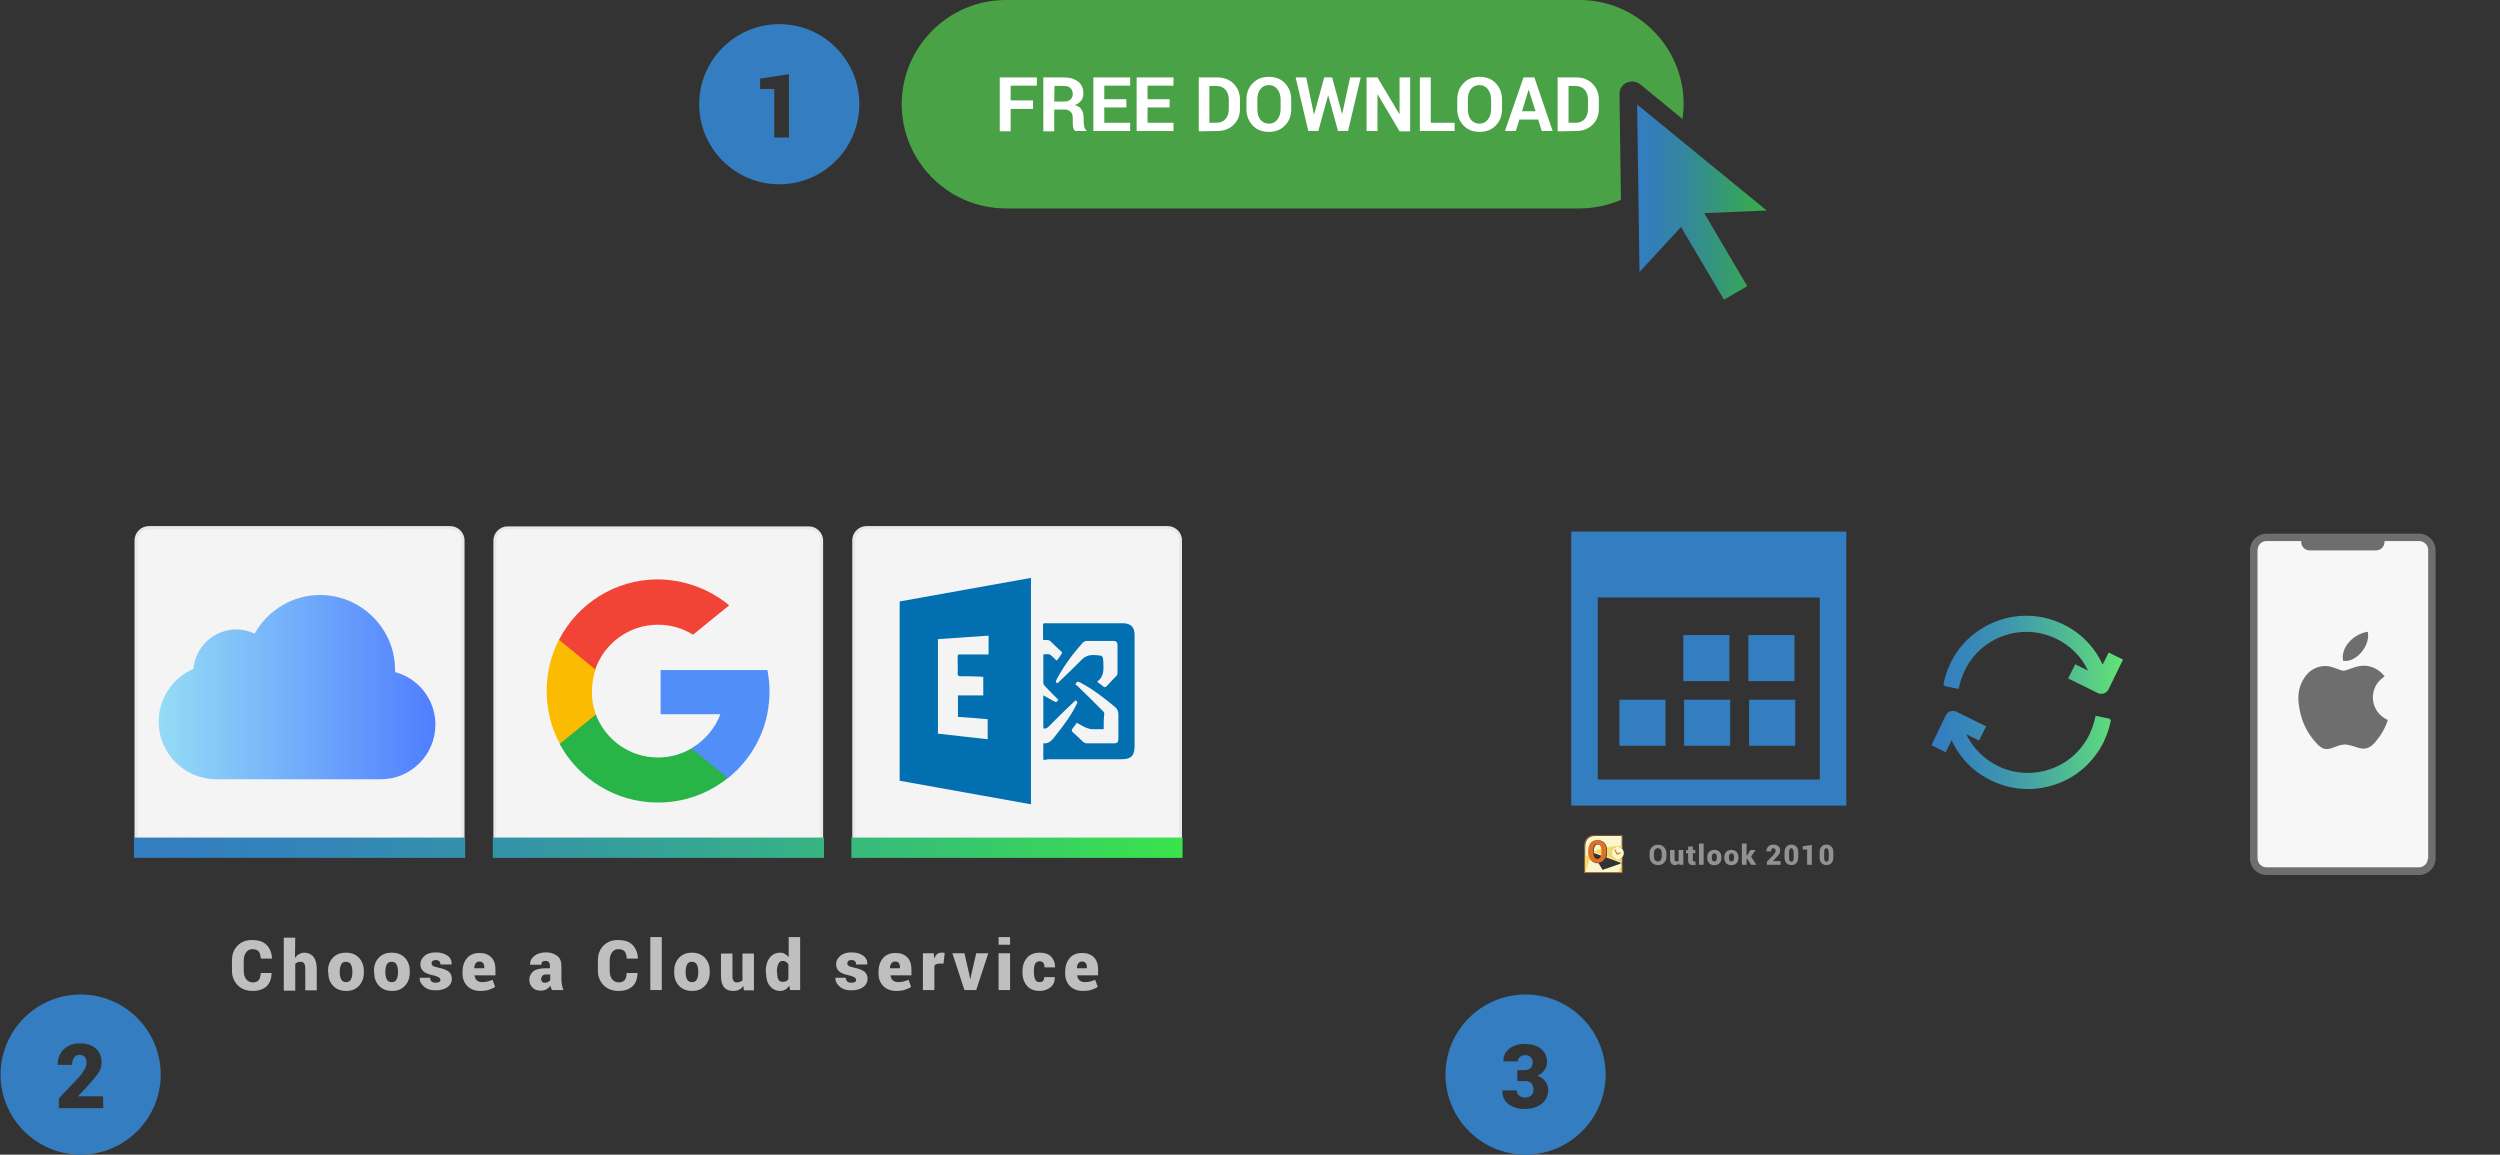 ﻿<?xml version="1.0" encoding="utf-8"?>
<!DOCTYPE svg PUBLIC "-//W3C//DTD SVG 1.1//EN" "http://www.w3.org/Graphics/SVG/1.1/DTD/svg11.dtd">
<svg x="0" y="0" width="970" height="448" xml="http://www.w3.org/XML/1998/namespace" xmlns="http://www.w3.org/2000/svg" xmlns:xlink="http://www.w3.org/1999/xlink" xmlns:xml="http://www.w3.org/XML/1998/namespace" version="1.1">
  <rect width="100%" height="100%" fill="#333333" stroke="none"/>
  <svg x="590" y="140" width="392" height="265" xml="http://www.w3.org/XML/1998/namespace" xmlns="http://www.w3.org/2000/svg" xmlns:xlink="http://www.w3.org/1999/xlink" xmlns:xml="http://www.w3.org/XML/1998/namespace" version="1.1">
    <svg x="246" y="57" width="146" height="151" viewBox="0, 0, 249.8, 257.7" xml:space="preserve" id="Layer_1" xml="http://www.w3.org/XML/1998/namespace" enable-background="new 0 0 249.8 257.7" xmlns="http://www.w3.org/2000/svg" xmlns:xlink="http://www.w3.org/1999/xlink" xmlns:xml="http://www.w3.org/XML/1998/namespace" version="1.1">
      <g>
        <g>
          <g>
            <path d="M175.5 240.8 L74.3 240.8 C69.6 240.8 65.8 237 65.8 232.3 L65.8 27.8 C65.8 23.1 69.6 19.3 74.3 19.3 L175.5 19.3 C180.2 19.3 184 23.1 184 27.8 L184 232.4 C183.9 237.1 180.2 240.8 175.5 240.8 z" style="fill:#F7F7F7;" />
          </g>
          <path d="M175.5 16.9 L74.3 16.9 C68.3 16.9 63.3 21.8 63.3 27.9 L63.3 232.5 C63.3 238.5 68.2 243.5 74.3 243.5 L175.5 243.5 C181.5 243.5 186.5 238.6 186.5 232.5 L186.5 27.8 C186.4 21.8 181.5 16.9 175.5 16.9 z M181.4 232.4 C181.4 235.7 178.7 238.4 175.4 238.4 L74.3 238.4 C71 238.4 68.3 235.7 68.3 232.4 L68.3 27.8 C68.3 24.5 71 21.8 74.3 21.8 L97.3 21.8 C97.3 22 97.3 22.2 97.3 22.4 C97.3 25.5 99.8 28 102.9 28 L147 28 C150.1 28 152.6 25.5 152.6 22.4 C152.6 22.2 152.6 22 152.6 21.8 L175.6 21.8 C178.9 21.8 181.6 24.5 181.6 27.8 L181.6 232.4 z" style="fill:#6E6E6E;" />
        </g>
        <g>
          <g>
            <path d="M152.7 111.7 C151.9 110.8 151.3 110 150.6 109.3 C145.2 104.5 139.1 103.4 132.4 105.7 C124 108.5 127 108.6 118.6 105.7 C111.6 103.3 104.3 105.7 100 111.7 C95.9 117.3 94.8 123.6 95.7 130.3 C96.9 139.7 100.3 148 106.6 155.1 C111.4 160.7 114.1 160.8 119.9 158.4 C122.5 157.4 125.1 156.5 127.9 157 C129.8 157.3 131.7 157.9 133.5 158.5 C139.2 160.6 142.6 159.8 146.5 155.2 C150.2 150.9 153 146.1 154.8 140.6 C142.4 135 141.5 118.6 152.7 111.7 z" clip-rule="evenodd" fill-rule="evenodd" style="fill:#6E6E6E;" />
            <path d="M141.5 82 C131.3 83.6 123.4 93 125.1 101.3 C133.6 102.7 143.4 91.4 141.5 82 z" clip-rule="evenodd" fill-rule="evenodd" style="fill:#6E6E6E;" />
          </g>
        </g>
      </g>
    </svg>
    <svg x="146" y="82" width="101" height="101" viewBox="0, 0, 172.7, 172.7" xml:space="preserve" xml="http://www.w3.org/XML/1998/namespace" enable-background="new 0 0 172.7 172.7" xmlns="http://www.w3.org/2000/svg" xmlns:xlink="http://www.w3.org/1999/xlink" xmlns:xml="http://www.w3.org/XML/1998/namespace" version="1.1">
      <g id="sync_1_">
        <linearGradient x1="22.787" y1="86.36" x2="149.933" y2="86.36" gradientUnits="userSpaceOnUse" id="sync_2_">
          <stop offset="0%" stop-color="#337DC1" />
          <stop offset="16.28%" stop-color="#3684BC" />
          <stop offset="39.51%" stop-color="#3F96AE" />
          <stop offset="66.91%" stop-color="#4DB597" />
          <stop offset="97.29%" stop-color="#61E077" />
          <stop offset="100%" stop-color="#63E474" />
        </linearGradient>
        <path d="M141.9 98.2 L141.8 99 C141 103.1 139.6 107.2 137.9 111 C137.7 111.5 137.5 111.9 137.3 112.4 C134 119.2 129.4 125.1 123.8 130.1 C118.3 134.9 112.1 138.5 105.2 140.8 C99.3 142.8 93.2 143.9 87 143.9 C86 143.9 85 143.9 84 143.8 C76.5 143.4 69.3 141.5 62.5 138.2 C54.4 134.3 47.6 128.7 42.3 121.6 C40 118.5 37.9 115.1 36.3 111.5 L32.3 119.5 L22.9 114.8 L32.4 95 C33.7 92.4 36.9 91.3 39.5 92.6 L59.2 102.3 L54.5 111.7 L46 107.5 C50.4 116.7 57.8 124.1 67 128.6 C73.3 131.7 80 133.2 86.9 133.2 C91.9 133.2 96.9 132.4 101.7 130.7 C113.2 126.8 122.4 118.6 127.7 107.7 C127.9 107.3 128.1 106.9 128.2 106.6 C129.6 103.6 130.7 100.3 131.5 96.8 L131.8 95.3 L141 97.2 L141.9 98.2 z M140.5 53.3 L136.5 61.3 C134.8 57.7 132.8 54.3 130.5 51.2 C125.1 44.1 118.4 38.5 110.3 34.6 C103.5 31.3 96.3 29.4 88.8 29 C87.8 28.9 86.7 28.9 85.8 28.9 C79.6 28.9 73.5 29.9 67.6 32 C60.7 34.4 54.5 38 49 42.7 C43.3 47.6 38.8 53.6 35.5 60.4 C35.3 60.9 35.1 61.3 34.9 61.8 C33.1 65.7 31.8 69.7 31 73.8 L30.9 74.5 L31.7 75.6 L41 77.5 L41.3 76 C42.1 72.5 43.2 69.2 44.6 66.2 C44.8 65.8 45 65.4 45.1 65.1 C50.4 54.2 59.7 46 71.1 42.1 C75.9 40.4 80.9 39.6 85.9 39.6 C92.8 39.6 99.5 41.2 105.8 44.2 C115.1 48.7 122.4 56.1 126.8 65.3 L118.3 61.1 L113.6 70.5 L133.3 80.2 C134 80.6 134.8 80.7 135.6 80.7 C137.6 80.7 139.4 79.6 140.4 77.7 L150 58 L140.5 53.3 z" id="sync" style="fill:url(#sync_2_);" />
      </g>
      <g id="add_1_" />
      <g id="move_1_" />
      <g id="transfer_1_" />
      <g id="share_1_" />
      <g id="link_1_" />
      <g id="export_1_" />
      <g id="integrate_1_" />
      <g id="connect_1_" />
      <g id="copy_1_" />
      <g id="convert_1_" />
      <g id="push" />
    </svg>
    <svg x="0" y="57" width="146" height="151" viewBox="0, 0, 249.8, 257.7" xml:space="preserve" xml="http://www.w3.org/XML/1998/namespace" enable-background="new 0 0 249.8 257.7" xmlns="http://www.w3.org/2000/svg" xmlns:xlink="http://www.w3.org/1999/xlink" xmlns:xml="http://www.w3.org/XML/1998/namespace" version="1.1">
      <g id="Layer_1#1">
        <g>
          <g>
            <rect x="151.2" y="84.2" width="30.6" height="30.6" style="fill:#337DC1;" />
            <rect x="151.7" y="127.1" width="30.6" height="30.6" style="fill:#337DC1;" />
            <rect x="108.5" y="127.1" width="30.6" height="30.6" style="fill:#337DC1;" />
            <rect x="65.6" y="127.1" width="30.6" height="30.6" style="fill:#337DC1;" />
            <rect x="108" y="84.2" width="30.6" height="30.6" style="fill:#337DC1;" />
            <g>
              <path d="M33.6 15.5 C33.6 76.3 33.6 137 33.6 197.4 C94.6 197.4 155.6 197.4 216.2 197.4 C216.2 136.6 216.2 76.2 216.2 15.5 C155.3 15.5 94.5 15.5 33.6 15.5 z M198.6 180.1 C149.5 180.1 100.5 180.1 51.2 180.1 C51.2 140 51.2 99.8 51.2 59.3 C100.1 59.3 149.2 59.3 198.6 59.3 C198.6 99.3 198.6 139.6 198.6 180.1 z" style="fill:#337DC1;" />
            </g>
          </g>
          <g>
            <g>
              <g>
                <g>
                  <path d="M96.8 231.3 C96.8 232.9 96.3 234.3 95.3 235.3 C94.3 236.4 92.9 236.9 91.3 236.9 C89.6 236.9 88.3 236.4 87.2 235.3 C86.2 234.2 85.6 232.9 85.6 231.3 L85.6 229 C85.6 227.4 86.1 226 87.2 225 C88.2 223.9 89.6 223.4 91.2 223.4 C92.9 223.4 94.2 223.9 95.2 225 C96.2 226.1 96.8 227.4 96.8 229 L96.8 231.3 z M93.7 228.9 C93.7 228 93.5 227.2 93 226.6 C92.6 226 91.9 225.7 91.1 225.7 C90.3 225.7 89.6 226 89.2 226.6 C88.8 227.2 88.5 228 88.5 228.9 L88.5 231.3 C88.5 232.3 88.7 233 89.2 233.6 C89.6 234.2 90.3 234.5 91.1 234.5 C91.9 234.5 92.5 234.2 93 233.6 C93.4 233 93.7 232.2 93.7 231.3 L93.7 228.9 z" style="fill:#939292;" />
                  <path d="M105.2 235.6 C104.9 236 104.5 236.4 104 236.6 C103.5 236.8 103 236.9 102.5 236.9 C101.5 236.9 100.7 236.6 100.1 235.9 C99.5 235.2 99.2 234.2 99.2 232.9 L99.2 226.9 L102.2 226.9 L102.2 232.9 C102.2 233.4 102.3 233.9 102.5 234.1 C102.7 234.3 103 234.5 103.4 234.5 C103.7 234.5 104 234.5 104.3 234.4 C104.5 234.3 104.8 234.2 104.9 234 L104.9 226.9 L108 226.9 L108 236.7 L105.3 236.7 L105.2 235.6 z" style="fill:#939292;" />
                  <path d="M114.3 224.5 L114.3 226.9 L116 226.9 L116 229 L114.3 229 L114.3 233.5 C114.3 233.8 114.4 234.1 114.5 234.3 C114.6 234.5 114.8 234.5 115.1 234.5 C115.3 234.5 115.4 234.5 115.6 234.5 C115.7 234.5 115.9 234.5 116 234.4 L116.2 236.7 C115.9 236.8 115.6 236.8 115.3 236.9 C115 236.9 114.7 236.9 114.3 236.9 C113.3 236.9 112.5 236.6 112 236.1 C111.5 235.6 111.2 234.7 111.2 233.6 L111.2 229.1 L109.8 229.1 L109.8 227 L111.2 227 L111.2 224.6 L114.3 224.6 z" style="fill:#939292;" />
                  <path d="M121.5 236.7 L118.4 236.7 L118.4 222.6 L121.5 222.6 L121.5 236.7 z" style="fill:#939292;" />
                  <path d="M123.9 231.8 C123.9 230.3 124.3 229.1 125.1 228.2 C125.9 227.3 127.1 226.8 128.6 226.8 C130.1 226.8 131.3 227.3 132.1 228.2 C132.9 229.1 133.3 230.3 133.3 231.8 L133.3 232 C133.3 233.5 132.9 234.7 132.1 235.6 C131.3 236.5 130.1 237 128.6 237 C127.1 237 125.9 236.5 125.1 235.6 C124.3 234.7 123.9 233.5 123.9 232 L123.9 231.8 z M126.9 231.9 C126.9 232.7 127 233.4 127.3 233.8 C127.6 234.3 128 234.5 128.6 234.5 C129.2 234.5 129.6 234.3 129.9 233.8 C130.2 233.3 130.3 232.7 130.3 231.9 L130.3 231.7 C130.3 230.9 130.2 230.3 129.9 229.8 C129.6 229.3 129.2 229.1 128.6 229.1 C128 229.1 127.6 229.3 127.3 229.8 C127 230.3 126.9 230.9 126.9 231.7 L126.9 231.9 z" style="fill:#939292;" />
                  <path d="M135.2 231.8 C135.2 230.3 135.6 229.1 136.4 228.2 C137.2 227.3 138.4 226.8 139.9 226.8 C141.4 226.8 142.6 227.3 143.4 228.2 C144.2 229.1 144.6 230.3 144.6 231.8 L144.6 232 C144.6 233.5 144.2 234.7 143.4 235.6 C142.6 236.5 141.4 237 139.9 237 C138.4 237 137.2 236.5 136.4 235.6 C135.6 234.7 135.2 233.5 135.2 232 L135.2 231.8 z M138.3 231.9 C138.3 232.7 138.4 233.4 138.7 233.8 C139 234.3 139.4 234.5 140 234.5 C140.6 234.5 141 234.3 141.3 233.8 C141.6 233.3 141.7 232.7 141.7 231.9 L141.7 231.7 C141.7 230.9 141.6 230.3 141.3 229.8 C141 229.3 140.6 229.1 140 229.1 C139.4 229.1 139 229.3 138.7 229.8 C138.4 230.3 138.3 230.9 138.3 231.7 L138.3 231.9 z" style="fill:#939292;" />
                  <path d="M150.5 232.8 L150 232.8 L150 236.7 L146.9 236.7 L146.9 222.6 L150 222.6 L150 230.5 L150.4 230.5 L152.5 226.9 L156 226.9 L153 231.3 L156.5 236.7 L153 236.7 L150.5 232.8 z" style="fill:#939292;" />
                  <path d="M172.7 236.7 L163.5 236.7 L163.5 234.7 L167.7 230.3 C168.2 229.7 168.6 229.1 168.9 228.7 C169.2 228.2 169.3 227.8 169.3 227.4 C169.3 226.9 169.2 226.5 168.9 226.2 C168.6 225.9 168.3 225.7 167.7 225.7 C167.2 225.7 166.9 225.9 166.6 226.3 C166.3 226.7 166.2 227.2 166.2 227.8 L163.2 227.8 L163.2 227.7 C163.2 226.5 163.6 225.4 164.4 224.6 C165.2 223.8 166.3 223.3 167.7 223.3 C169.1 223.3 170.3 223.7 171.1 224.4 C171.9 225.1 172.3 226.1 172.3 227.3 C172.3 228.1 172.1 228.9 171.7 229.5 C171.3 230.1 170.5 231.1 169.3 232.3 L167.5 234.2 L167.5 234.3 L172.6 234.3 L172.6 236.7 z" style="fill:#939292;" />
                  <path d="M184.3 231.5 C184.3 233.3 183.9 234.6 183.1 235.5 C182.3 236.4 181.2 236.9 179.8 236.9 C178.4 236.9 177.3 236.4 176.4 235.5 C175.5 234.6 175.2 233.2 175.2 231.5 L175.2 228.7 C175.2 226.9 175.6 225.6 176.4 224.7 C177.2 223.8 178.3 223.3 179.7 223.3 C181.1 223.3 182.2 223.8 183.1 224.7 C184 225.6 184.3 227 184.3 228.7 L184.3 231.5 z M181.2 228.6 C181.2 227.6 181.1 226.9 180.8 226.4 C180.5 226 180.2 225.7 179.7 225.7 C179.2 225.7 178.8 225.9 178.6 226.4 C178.3 226.8 178.2 227.6 178.2 228.6 L178.2 231.8 C178.2 232.8 178.3 233.6 178.6 234 C178.9 234.4 179.2 234.7 179.8 234.7 C180.3 234.7 180.7 234.5 180.9 234 C181.2 233.6 181.3 232.8 181.3 231.8 L181.3 228.6 z" style="fill:#939292;" />
                  <path d="M193.2 236.7 L190.2 236.7 L190.2 226.6 L187.3 226.6 L187.3 224.4 L193.3 223.5 L193.3 236.7 z" style="fill:#939292;" />
                  <path d="M207.6 231.5 C207.6 233.3 207.2 234.6 206.4 235.5 C205.6 236.4 204.5 236.9 203.1 236.9 C201.7 236.9 200.6 236.4 199.7 235.5 C198.8 234.6 198.5 233.2 198.5 231.5 L198.5 228.7 C198.5 226.9 198.9 225.6 199.7 224.7 C200.5 223.8 201.6 223.3 203 223.3 C204.4 223.3 205.5 223.8 206.4 224.7 C207.3 225.6 207.6 227 207.6 228.7 L207.6 231.5 z M204.5 228.6 C204.5 227.6 204.4 226.9 204.1 226.4 C203.8 226 203.5 225.7 203 225.7 C202.5 225.7 202.1 225.9 201.9 226.4 C201.6 226.8 201.5 227.6 201.5 228.6 L201.5 231.8 C201.5 232.8 201.6 233.6 201.9 234 C202.2 234.4 202.5 234.7 203.1 234.7 C203.6 234.7 204 234.5 204.2 234 C204.5 233.6 204.6 232.8 204.6 231.8 L204.6 228.6 z" style="fill:#939292;" />
                </g>
              </g>
            </g>
            <g>
              <path d="M64.4 233 C62.1 233 60.3 231.2 60.3 228.9 C60.3 226.6 62.1 224.8 64.4 224.8 C65.4 224.8 66.3 225.2 67.1 225.8 L67.1 217.6 L49.3 217.6 C45.2 217.6 42.9 220.2 42.9 224.7 L42.9 241.7 L67 241.7 L67 232 C66.3 232.6 65.4 233 64.4 233 z M66.2 236 L54.4 240.1 L51.8 235.7 C51.7 235.7 51.5 235.7 51.4 235.7 C49.4 235.7 47.8 235 46.7 233.5 C45.8 232.2 45.3 230.3 45.3 228.1 C45.3 225.9 45.8 224 46.8 222.7 C47.9 221.2 49.5 220.5 51.5 220.5 C53.5 220.5 55.1 221.2 56.1 222.7 C57 224 57.5 225.9 57.5 228.1 C57.5 229.5 57.3 230.8 56.9 231.8 L66.4 235.3 L66.2 236 z" style="fill:#FCF6CD;" />
              <path d="M53.8 230.7 C54 230 54 229.1 54 228.1 C54 224.8 53.1 223.2 51.3 223.2 C49.5 223.2 48.6 224.8 48.6 228.1 C48.6 228.4 48.6 228.6 48.6 228.9 L53.8 230.7 z" style="fill:#FCF6CD;" />
              <path d="M45.3 229.8 C44.2 230.5 43.4 231.3 42.8 232.1 L42.8 241.5 L43 241.5 L46.1 232.7 C45.8 231.9 45.5 230.9 45.3 229.8 z" style="fill:#F4D969;" />
              <path d="M48.7 228.1 C48.7 228.1 48.7 228.2 48.7 228.2 L54 230.1 C54.1 229.5 54.1 228.9 54.1 228.1 C54.1 227.3 54 226.5 53.9 225.9 C52.1 226.5 50.3 227.1 48.7 227.9 C48.7 228 48.7 228.1 48.7 228.1 z" style="fill:#F4D969;" />
              <polygon points="67,241.6 67,236.1 65,241.6" style="fill:#F4D969;" />
              <polygon points="67,234.9 67,234.9 67,236.1 67,236.1" style="fill:#F4D969;" />
              <path d="M68.5 228.9 C68.5 231.2 66.7 233 64.4 233 C62.1 233 60.3 231.2 60.3 228.9 C60.3 226.6 62.1 224.8 64.4 224.8 C66.6 224.8 68.5 226.6 68.5 228.9 z" style="fill:#FCF6CD;" />
              <polygon points="62.2,226.9 62.9,226.5 64.3,229.2 66.1,228.2 66.5,228.9 64,230.2" style="fill:#DD7126;" />
              <g>
                <g>
                  <path d="M50.9 235.4 C46.6 235.4 44.8 232.1 44.8 227.8 C44.8 223.6 46.7 220.2 50.9 220.2 C55.1 220.2 57 223.5 57 227.8 C57 232 55.1 235.4 50.9 235.4 z M50.9 222.9 C48.9 222.9 48.2 224.7 48.2 227.8 C48.2 230.9 49 232.8 51 232.8 C52.9 232.8 53.7 231 53.7 227.9 C53.6 224.7 52.8 222.9 50.9 222.9 z" style="fill:#DD7126;" />
                </g>
              </g>
              <path d="M67.3 231.7 L67.3 241.9 L42.6 241.9 L42.6 224.6 C42.6 219.9 45.1 217.2 49.3 217.2 L67.3 217.2 L67.3 226.1 C67.4 226.2 67.5 226.3 67.6 226.5 L67.6 216.9 C67.6 216.9 54.4 216.9 49.3 216.9 C45.1 216.9 42.2 219.5 42.2 224.6 C42.2 227.4 42.2 242.2 42.2 242.2 L67.6 242.2 L67.6 231.3 C67.5 231.5 67.4 231.6 67.3 231.7 z" style="fill:#CD7E2F;" />
              <path d="M64.4 233 C62.1 233 60.3 231.2 60.3 228.9 C60.3 226.6 62.1 224.8 64.4 224.8 C65.4 224.8 66.3 225.2 67.1 225.8 L67.1 224.2 C66.6 224.2 65.8 224.2 64.5 224.2 C62.5 224.2 59.9 224.6 57.2 225.2 C57.4 226.1 57.6 227.1 57.6 228.2 C57.6 229.4 57.5 230.4 57.2 231.4 L67.1 235 L67.1 232 C66.3 232.6 65.4 233 64.4 233 z" style="fill:#F4D969;" />
            </g>
          </g>
        </g>
      </g>
      <g id="sync_1_#1" />
      <g id="add_1_#1" />
      <g id="move_1_#1" />
      <g id="transfer_1_#1" />
      <g id="share_1_#1" />
      <g id="link_1_#1" />
      <g id="export_1_#1" />
      <g id="integrate_1_#1" />
      <g id="connect_1_#1" />
      <g id="copy_1_#1" />
      <g id="convert_1_#1" />
      <g id="push#1" />
    </svg>
  </svg>
  <svg x="0" y="0" width="970" height="448" viewBox="0, 0, 848.8, 392.2" xml:space="preserve" id="Layer_1" enable-background="new 0 0 848.8 392.2" xmlns="http://www.w3.org/2000/svg" xmlns:xlink="http://www.w3.org/1999/xlink" xmlns:xml="http://www.w3.org/XML/1998/namespace" version="1.1">
    <style type="text/css">
	.st0{fill:#49A246;}
	.st1{fill:#F4F4F4;}
	.st2{fill:#E8E8E8;}
	.st3{fill:#337DC0;}
	.st4{fill:#FFFFFF;}
	.st5{fill:#FBBB00;}
	.st6{fill:#518EF8;}
	.st7{fill:#28B446;}
	.st8{fill:#F14336;}
	.st9{fill:#016FB0;}
	.st10{fill:#BFBFBF;}
	.st11{fill:url(#SVGID_1_);}
	.st12{fill:url(#SVGID_2_);}
	.st13{fill:url(#SVGID_3_);}
</style>
    <g id="full_image">
      <g id="full_image_1_">
        <g>
          <path d="M549.9 32 C549.9 30.3 550.8 28.8 552.3 28.1 C553.8 27.4 555.6 27.6 556.9 28.6 L571.3 40.4 C571.5 38.8 571.7 37.1 571.7 35.4 C571.7 15.9 555.8 0 536.3 0 L341.5 0 C322 0 306.1 15.9 306.1 35.4 C306.1 54.9 322 70.8 341.5 70.8 L536.3 70.8 C541.3 70.8 546.1 69.7 550.4 67.9 L549.9 32 z" class="st0" style="fill:#49A246;" />
        </g>
        <g>
          <path d="M152.7 290.3 L50.4 290.3 C48 290.3 46 288.3 46 285.9 L46 183.6 C46 181.2 48 179.2 50.4 179.2 L152.7 179.2 C155.1 179.2 157.1 181.2 157.1 183.6 L157.1 286 C157 288.4 155.1 290.3 152.7 290.3 z" class="st1" style="fill:#F4F4F4;" />
          <path d="M152.7 290.8 L50.4 290.8 C47.7 290.8 45.5 288.6 45.5 285.9 L45.5 183.6 C45.5 180.9 47.7 178.7 50.4 178.7 L152.7 178.7 C155.4 178.7 157.6 180.9 157.6 183.6 L157.6 286 C157.5 288.6 155.4 290.8 152.7 290.8 z M50.4 179.8 C48.3 179.8 46.5 181.5 46.5 183.7 L46.5 286 C46.5 288.1 48.2 289.9 50.4 289.9 L152.7 289.9 C154.8 289.9 156.6 288.2 156.6 286 L156.6 183.6 C156.6 181.5 154.9 179.7 152.7 179.7 L50.4 179.8 L50.4 179.8 z" class="st2" style="fill:#E8E8E8;" />
        </g>
        <g>
          <path d="M274.6 290.3 L172.2 290.3 C169.8 290.3 167.9 288.4 167.9 286 L167.9 183.6 C167.9 181.2 169.8 179.3 172.2 179.3 L274.6 179.3 C277 179.3 278.9 181.2 278.9 183.6 L278.9 286 C278.9 288.4 277 290.3 274.6 290.3 z" class="st1" style="fill:#F4F4F4;" />
          <path d="M274.6 290.8 L172.2 290.8 C169.6 290.8 167.4 288.6 167.4 286 L167.4 183.6 C167.4 181 169.6 178.8 172.2 178.8 L274.6 178.8 C277.2 178.8 279.4 181 279.4 183.6 L279.4 286 C279.4 288.7 277.3 290.8 274.6 290.8 z M172.2 179.8 C170.1 179.8 168.4 181.5 168.4 183.6 L168.4 286 C168.4 288.1 170.1 289.8 172.2 289.8 L274.6 289.8 C276.7 289.8 278.4 288.1 278.4 286 L278.4 183.6 C278.4 181.5 276.7 179.8 274.6 179.8 L172.2 179.8 z" class="st2" style="fill:#E8E8E8;" />
        </g>
        <g>
          <path d="M396.5 290.2 L294.1 290.2 C291.7 290.2 289.8 288.3 289.8 285.9 L289.8 183.5 C289.8 181.1 291.7 179.2 294.1 179.2 L396.5 179.2 C398.9 179.2 400.8 181.1 400.8 183.5 L400.8 285.9 C400.8 288.3 398.9 290.2 396.5 290.2 z" class="st1" style="fill:#F4F4F4;" />
          <path d="M396.5 290.7 L294.1 290.7 C291.5 290.7 289.3 288.5 289.3 285.9 L289.3 183.5 C289.3 180.9 291.5 178.7 294.1 178.7 L396.5 178.7 C399.1 178.7 401.3 180.9 401.3 183.5 L401.3 285.9 C401.3 288.5 399.2 290.7 396.5 290.7 z M294.1 179.7 C292 179.7 290.3 181.4 290.3 183.5 L290.3 285.9 C290.3 288 292 289.7 294.1 289.7 L396.5 289.7 C398.6 289.7 400.3 288 400.3 285.9 L400.3 183.5 C400.3 181.4 398.6 179.7 396.5 179.7 L294.1 179.7 z" class="st2" style="fill:#E8E8E8;" />
        </g>
        <path d="M27.2 337.8 C12.2 337.8 0 350 0 365 C0 380 12.2 392.2 27.2 392.2 C42.2 392.2 54.4 380 54.4 365 C54.4 350 42.2 337.8 27.2 337.8 z M34.9 376.4 L19.8 376.4 L19.8 373.1 L26.7 365.8 C27.6 364.8 28.2 363.9 28.6 363.1 C29 362.3 29.2 361.6 29.2 361 C29.2 360.2 29 359.5 28.6 359 C28.2 358.5 27.6 358.3 26.7 358.3 C25.9 358.3 25.4 358.6 24.9 359.3 C24.5 359.9 24.3 360.7 24.3 361.7 L19.4 361.7 L19.4 361.6 C19.4 359.6 20 357.9 21.4 356.5 C22.8 355.1 24.5 354.4 26.8 354.4 C29.2 354.4 31 355 32.3 356.1 C33.6 357.3 34.3 358.9 34.3 360.9 C34.3 362.3 33.9 363.5 33.2 364.5 C32.5 365.5 31.2 367.1 29.3 369.2 L26.4 372.3 L26.4 372.4 L34.8 372.4 L34.9 376.4 L34.9 376.4 z" class="st3" style="fill:#337DC0;" />
        <path d="M518 337.8 C503 337.8 490.8 350 490.8 365 C490.8 380 503 392.2 518 392.2 C533 392.2 545.2 380 545.2 365 C545.2 350 533 337.8 518 337.8 z M523.4 375 C521.9 376.1 520 376.7 517.6 376.7 C515.6 376.7 513.8 376.2 512.3 375.1 C510.8 374 510.1 372.5 510.1 370.5 L510.1 370.4 L515 370.4 C515 371.1 515.3 371.7 515.8 372.1 C516.3 372.6 517 372.8 517.8 372.8 C518.7 372.8 519.4 372.6 519.9 372.1 C520.4 371.6 520.7 371 520.7 370.2 C520.7 369.2 520.4 368.4 519.9 367.9 C519.4 367.4 518.6 367.2 517.6 367.2 L515.2 367.2 L515.2 363.5 L517.6 363.5 C518.5 363.5 519.2 363.3 519.7 362.8 C520.2 362.3 520.4 361.6 520.4 360.8 C520.4 360.1 520.2 359.5 519.7 359.1 C519.3 358.6 518.6 358.4 517.8 358.4 C517.1 358.4 516.6 358.6 516.1 359 C515.6 359.4 515.4 359.9 515.4 360.5 L510.5 360.5 L510.5 360.4 C510.4 358.7 511.1 357.3 512.5 356.2 C513.9 355.1 515.6 354.6 517.6 354.6 C519.9 354.6 521.8 355.1 523.2 356.2 C524.6 357.3 525.3 358.8 525.3 360.8 C525.3 361.8 525 362.7 524.4 363.5 C523.8 364.3 523 365 522 365.4 C523.2 365.8 524.1 366.5 524.7 367.3 C525.4 368.2 525.7 369.2 525.7 370.4 C525.6 372.3 524.9 373.8 523.4 375 z" class="st3" style="fill:#337DC0;" />
        <g>
          <path d="M350.7 37 L343.1 37 L343.1 44.6 L339.4 44.6 L339.4 26.3 L352 26.3 L352 29.1 L343.1 29.1 L343.1 34.1 L350.7 34.1 L350.7 37 z" class="st4" style="fill:white;" />
          <path d="M357.9 37.3 L357.9 44.6 L354.2 44.6 L354.2 26.3 L361.1 26.3 C363.2 26.3 364.8 26.8 366 27.7 C367.2 28.6 367.8 30 367.8 31.7 C367.8 32.6 367.6 33.5 367.1 34.1 C366.6 34.8 365.9 35.3 364.9 35.7 C366 36 366.8 36.5 367.2 37.3 C367.7 38 367.9 39 367.9 40.1 L367.9 41.4 C367.9 41.9 368 42.4 368.1 43 C368.2 43.6 368.5 44 368.8 44.2 L368.8 44.5 L365 44.5 C364.7 44.2 364.4 43.8 364.3 43.2 C364.2 42.6 364.2 42 364.2 41.4 L364.2 40.1 C364.2 39.2 364 38.5 363.5 38 C363 37.5 362.3 37.2 361.4 37.2 L357.9 37.2 L357.9 37.3 z M357.9 34.5 L361.1 34.5 C362.1 34.5 362.9 34.3 363.4 33.8 C363.9 33.4 364.2 32.7 364.2 31.9 C364.2 31.1 363.9 30.4 363.4 29.9 C362.9 29.4 362.1 29.2 361.2 29.2 L358 29.2 L357.9 34.5 L357.9 34.5 z" class="st4" style="fill:white;" />
          <path d="M382.4 36.5 L374.9 36.5 L374.9 41.7 L383.7 41.7 L383.7 44.5 L371.2 44.5 L371.2 26.3 L383.7 26.3 L383.7 29.1 L374.9 29.1 L374.9 33.7 L382.4 33.7 L382.4 36.5 z" class="st4" style="fill:white;" />
          <path d="M397.1 36.5 L389.6 36.5 L389.6 41.7 L398.4 41.7 L398.4 44.5 L385.9 44.5 L385.9 26.3 L398.4 26.3 L398.4 29.1 L389.6 29.1 L389.6 33.7 L397.1 33.7 L397.1 36.5 z" class="st4" style="fill:white;" />
          <path d="M407 44.6 L407 26.3 L413.3 26.3 C415.5 26.3 417.4 27 418.8 28.4 C420.2 29.8 421 31.6 421 33.9 L421 36.9 C421 39.1 420.3 41 418.8 42.4 C417.4 43.8 415.5 44.5 413.3 44.5 L407 44.6 L407 44.6 z M410.6 29.1 L410.6 41.7 L413 41.7 C414.3 41.7 415.3 41.3 416.1 40.4 C416.9 39.5 417.2 38.4 417.2 36.9 L417.2 33.9 C417.2 32.5 416.8 31.3 416.1 30.5 C415.4 29.7 414.3 29.2 413 29.2 L410.6 29.2 L410.6 29.1 z" class="st4" style="fill:white;" />
          <path d="M438.4 37.1 C438.4 39.3 437.7 41.2 436.3 42.6 C434.9 44.1 433 44.8 430.8 44.8 C428.6 44.8 426.7 44.1 425.3 42.6 C423.9 41.1 423.2 39.3 423.2 37.1 L423.2 33.8 C423.2 31.6 423.9 29.7 425.3 28.3 C426.7 26.8 428.5 26.1 430.8 26.1 C433.1 26.1 434.9 26.8 436.3 28.3 C437.7 29.8 438.4 31.6 438.4 33.8 L438.4 37.1 z M434.8 33.8 C434.8 32.4 434.4 31.2 433.7 30.3 C433 29.4 432 28.9 430.8 28.9 C429.6 28.9 428.6 29.4 427.9 30.3 C427.2 31.2 426.9 32.4 426.9 33.8 L426.9 37.1 C426.9 38.5 427.2 39.7 427.9 40.6 C428.6 41.5 429.6 42 430.8 42 C432.1 42 433 41.5 433.7 40.6 C434.4 39.7 434.8 38.5 434.8 37.1 L434.8 33.8 z" class="st4" style="fill:white;" />
          <path d="M455.7 38.8 L455.7 38.8 L458.4 26.3 L462 26.3 L457.7 44.5 L454.3 44.5 L451 32.5 L450.9 32.5 L447.6 44.5 L444.2 44.5 L439.9 26.3 L443.5 26.3 L446.1 38.8 L446.2 38.8 L449.6 26.3 L452.3 26.3 L455.7 38.8 z" class="st4" style="fill:white;" />
          <path d="M478.8 44.6 L475.2 44.6 L467.8 32.1 L467.7 32.1 L467.7 44.5 L464 44.5 L464 26.3 L467.7 26.3 L475.1 38.7 L475.2 38.7 L475.2 26.3 L478.8 26.3 L478.8 44.6 L478.8 44.6 z" class="st4" style="fill:white;" />
          <path d="M485.8 41.7 L493.9 41.7 L493.9 44.5 L482.1 44.5 L482.1 26.3 L485.8 26.3 L485.8 41.7 L485.8 41.7 z" class="st4" style="fill:white;" />
          <path d="M510 37.1 C510 39.3 509.3 41.2 507.9 42.6 C506.5 44.1 504.6 44.8 502.4 44.8 C500.2 44.8 498.3 44.1 496.9 42.6 C495.5 41.1 494.8 39.3 494.8 37.1 L494.8 33.8 C494.8 31.6 495.5 29.7 496.9 28.3 C498.3 26.8 500.1 26.1 502.4 26.1 C504.7 26.1 506.5 26.8 507.9 28.3 C509.3 29.8 510 31.6 510 33.8 L510 37.1 z M506.3 33.8 C506.3 32.4 505.9 31.2 505.2 30.3 C504.5 29.4 503.5 28.9 502.3 28.9 C501.1 28.9 500.1 29.4 499.4 30.3 C498.7 31.2 498.4 32.4 498.4 33.8 L498.4 37.1 C498.4 38.5 498.7 39.7 499.4 40.6 C500.1 41.5 501.1 42 502.3 42 C503.6 42 504.5 41.5 505.2 40.6 C505.9 39.7 506.3 38.5 506.3 37.1 L506.3 33.8 z" class="st4" style="fill:white;" />
          <path d="M522.3 40.6 L515.9 40.6 L514.7 44.5 L511 44.5 L517.3 26.3 L521 26.3 L527.2 44.5 L523.5 44.5 L522.3 40.6 z M516.8 37.8 L521.4 37.8 L519.1 30.6 L519 30.6 L516.8 37.8 z" class="st4" style="fill:white;" />
          <path d="M528.9 44.6 L528.9 26.3 L535.2 26.3 C537.4 26.3 539.3 27 540.7 28.4 C542.1 29.8 542.9 31.6 542.9 33.9 L542.9 36.9 C542.9 39.1 542.2 41 540.7 42.4 C539.3 43.8 537.4 44.5 535.2 44.5 L528.9 44.6 L528.9 44.6 z M532.6 29.1 L532.6 41.7 L535 41.7 C536.3 41.7 537.3 41.3 538.1 40.4 C538.9 39.5 539.2 38.4 539.2 36.9 L539.2 33.9 C539.2 32.5 538.8 31.3 538.1 30.5 C537.4 29.7 536.3 29.2 535 29.2 L532.6 29.2 L532.6 29.1 z" class="st4" style="fill:white;" />
        </g>
        <path d="M264.5 8.2 C249.5 8.2 237.3 20.4 237.3 35.4 C237.3 50.4 249.5 62.6 264.5 62.6 C279.5 62.6 291.7 50.4 291.7 35.4 C291.7 20.4 279.6 8.2 264.5 8.2 z M267.8 46.7 L262.8 46.7 L262.8 30.2 L258 30.2 L258 26.7 L267.8 25.2 L267.8 46.7 z" class="st3" style="fill:#337DC0;" />
        <g>
          <path d="M202.2 242.7 L199.6 252.5 L190 252.7 C187.1 247.4 185.5 241.2 185.5 234.7 C185.5 228.4 187 222.5 189.7 217.3 L189.7 217.3 L198.3 218.9 L202.1 227.4 C201.3 229.7 200.9 232.2 200.9 234.7 C200.8 237.6 201.3 240.2 202.2 242.7 z" class="st5" style="fill:#FBBB00;" />
          <path d="M260.5 227.7 C260.9 230 261.2 232.4 261.2 234.8 C261.2 237.5 260.9 240.2 260.4 242.7 C258.6 251.4 253.7 259 247.1 264.3 L247.1 264.3 L236.3 263.7 L234.8 254.1 C239.2 251.5 242.7 247.4 244.5 242.6 L224.2 242.6 L224.2 227.6 L244.8 227.6 L260.5 227.6 L260.5 227.7 z" class="st6" style="fill:#518EF8;" />
          <path d="M247 264.3 L247 264.3 C240.5 269.5 232.3 272.6 223.3 272.6 C208.9 272.6 196.3 264.5 189.9 252.7 L202.2 242.7 C205.4 251.2 213.6 257.3 223.3 257.3 C227.5 257.3 231.3 256.2 234.7 254.2 L247 264.3 z" class="st7" style="fill:#28B446;" />
          <path d="M247.5 205.6 L235.2 215.6 C231.7 213.4 227.7 212.2 223.3 212.2 C213.4 212.2 205 218.6 202 227.4 L189.7 217.3 L189.7 217.3 C196 205.1 208.7 196.8 223.3 196.8 C232.5 196.9 240.9 200.2 247.5 205.6 z" class="st8" style="fill:#F14336;" />
        </g>
        <g>
          <g>
            <path d="M350 273.2 C335.1 270.5 320.3 267.9 305.4 265.2 C305.4 244.9 305.4 224.7 305.4 204.3 C320.2 201.6 335.1 199 350 196.3 C350 222 350 247.5 350 273.2 z M325.2 236.2 C328.1 236.2 330.9 236.2 333.8 236.2 C333.8 234.1 333.8 232 333.8 229.9 C333.2 229.9 332.7 229.8 332.2 229.8 C330.2 229.7 328.1 229.7 326.1 229.7 C325.4 229.7 325.1 229.5 325.1 228.8 C325.2 227.2 325.1 225.7 325.1 224.1 C325.1 223.5 325 222.9 325.3 222.3 C328.7 222.3 332.1 222.3 335.6 222.3 C335.6 220.1 335.6 218.1 335.6 215.9 C329.9 216.3 324.2 216.7 318.4 217.1 C318.4 227.8 318.4 238.5 318.4 249.2 C324 249.8 329.6 250.5 335.3 251.1 C335.3 248.8 335.3 246.6 335.3 244.3 C331.9 244 328.6 243.7 325.2 243.5 C325.2 240.9 325.2 238.5 325.2 236.2 z" class="st9" style="fill:#016FB0;" />
            <path d="M354.2 258.1 C354.2 256.2 354.2 254.4 354.2 252.5 C356.3 252.7 357.3 251.2 358.4 249.8 C361.2 246.3 363.9 242.7 365.8 238.6 C365.6 238.2 365.4 238 365.1 237.9 C363.3 239.6 361.6 241.3 359.8 243 C358.5 244.3 357.2 245.6 355.9 246.9 C355.4 247.4 354.9 247.6 354.2 247.4 C354.2 243.7 354.2 240 354.2 236.2 C355.5 236.9 356.6 237.5 357.8 238.2 C358.6 238.6 358.7 238.6 359.3 237.7 C357.8 236.2 356.3 234.7 354.8 233.1 C354.5 232.8 354.2 232.4 354.2 231.9 C354.2 228.8 354.2 225.6 354.2 222.3 C355.1 222.3 356 221.9 356.8 222.6 C357.5 223.2 358.1 223.8 358.7 224.4 C359.4 223.7 359.9 222.9 360.4 222.1 C360.7 221.7 360.5 221.4 360.2 221.2 C359 220.1 357.8 219 356.6 217.8 C355.9 217.1 355 217.6 354.1 217.3 C354.1 215.5 354.1 213.7 354.1 211.9 C354.5 211.6 354.9 211.7 355.3 211.7 C363.9 211.7 372.5 211.7 381.1 211.7 C384 211.7 385.2 213 385.2 215.8 C385.2 228.3 385.2 240.9 385.2 253.4 C385.2 256.7 384 257.9 380.7 257.9 C372.4 257.9 364 257.9 355.7 257.9 C355.3 258.1 354.8 258.1 354.2 258.1 z M374.7 247.7 C373.3 247.7 372.1 247.7 370.9 247.7 C368.9 247.7 365.8 245.6 365.6 245.5 L364.1 247.5 C363.7 248 363.8 248.4 364.3 248.8 C365.4 249.8 366.5 250.8 367.5 251.8 C368 252.3 368.5 252.5 369.2 252.5 C372.1 252.5 375 252.5 378 252.5 C379.4 252.5 379.7 252.1 379.7 250.8 C379.7 248.1 379.7 245.5 379.7 242.8 C379.7 241.7 379.4 240.8 378.5 240.1 C374.8 237 371 234.1 366.7 231.8 C366 231.4 365.5 231.4 365.1 232.5 C365.4 232.7 365.7 232.9 366.1 233.3 C368.8 235.9 371.5 238.6 374.1 241.2 C374.4 241.5 374.9 241.8 374.9 242.4 C374.7 244 374.7 245.7 374.7 247.7 z M372.6 231.7 C373.3 232.2 374 232.7 374.6 233.2 C375.1 233.6 375.4 233.4 375.8 233 C376.9 231.8 377.9 230.7 379 229.6 C379.4 229.2 379.4 228.8 379.4 228.3 C379.4 225.2 379.4 222.2 379.4 219.1 C379.4 218.2 379 217.7 378 217.7 C375 217.7 372.1 217.7 369.1 217.7 C368.4 217.7 367.9 218 367.5 218.4 C364.1 222.2 361.1 226.3 358.7 230.8 C358.3 231.5 358.5 231.9 359 232.1 C361.7 229.5 364.4 227 366.9 224.4 C368.2 223 369.6 222.4 371.6 222.5 C374.5 222.7 374.5 222.5 374.6 225.5 C374.7 227.8 374.7 230 372.5 231.5 C372.7 231.5 372.7 231.5 372.6 231.7 z" class="st9" style="fill:#016FB0;" />
          </g>
        </g>
        <g>
          <g>
            <path d="M92.1 330.4 L92.1 330.4 C92 332.4 91.5 333.9 90.4 335 C89.3 336 87.7 336.6 85.7 336.6 C83.6 336.6 81.9 336 80.6 334.7 C79.3 333.4 78.6 331.8 78.6 329.7 L78.6 326.2 C78.6 324.2 79.2 322.5 80.5 321.2 C81.8 319.9 83.4 319.3 85.4 319.3 C87.5 319.3 89.2 319.8 90.3 320.9 C91.4 322 92.1 323.5 92.2 325.5 L92.2 325.6 L88.4 325.6 C88.3 324.5 88.1 323.7 87.7 323.2 C87.3 322.7 86.5 322.4 85.5 322.4 C84.6 322.4 83.9 322.8 83.4 323.5 C82.9 324.2 82.6 325.1 82.6 326.3 L82.6 329.8 C82.6 331 82.9 331.9 83.4 332.6 C84 333.3 84.7 333.7 85.7 333.7 C86.6 333.7 87.3 333.4 87.7 332.9 C88.1 332.4 88.3 331.6 88.4 330.5 L92.1 330.5 L92.1 330.4 z" class="st10" style="fill:#BFBFBF;" />
            <path d="M100 325.4 C100.4 324.8 100.8 324.4 101.4 324.1 C101.9 323.8 102.5 323.6 103.2 323.6 C104.5 323.6 105.5 324.1 106.3 325 C107 325.9 107.4 327.3 107.4 329.2 L107.4 336.4 L103.5 336.4 L103.5 329.2 C103.5 328.2 103.4 327.6 103.1 327.2 C102.8 326.8 102.4 326.7 101.8 326.7 C101.4 326.7 101.1 326.8 100.8 326.9 C100.5 327 100.3 327.2 100.1 327.4 L100.1 336.5 L96.2 336.5 L96.2 318.5 L100.1 318.5 L100 325.4 L100 325.4 z" class="st10" style="fill:#BFBFBF;" />
            <path d="M111.2 330 C111.2 328.1 111.7 326.6 112.8 325.4 C113.9 324.2 115.3 323.6 117.3 323.6 C119.2 323.6 120.7 324.2 121.8 325.4 C122.9 326.6 123.4 328.1 123.4 330 L123.4 330.2 C123.4 332.1 122.9 333.6 121.8 334.8 C120.7 336 119.3 336.6 117.4 336.6 C115.5 336.6 114 336 112.9 334.8 C111.8 333.6 111.3 332.1 111.3 330.2 L111.2 330 L111.2 330 z M115.2 330.2 C115.2 331.2 115.4 332.1 115.7 332.7 C116 333.3 116.6 333.6 117.4 333.6 C118.2 333.6 118.7 333.3 119 332.7 C119.3 332.1 119.5 331.3 119.5 330.2 L119.5 330 C119.5 329 119.3 328.2 119 327.6 C118.7 327 118.1 326.7 117.3 326.7 C116.5 326.7 116 327 115.7 327.6 C115.4 328.2 115.2 329 115.2 330 L115.2 330.2 z" class="st10" style="fill:#BFBFBF;" />
            <path d="M126.8 330 C126.8 328.1 127.3 326.6 128.4 325.4 C129.5 324.2 130.9 323.6 132.9 323.6 C134.8 323.6 136.3 324.2 137.4 325.4 C138.5 326.6 139 328.1 139 330 L139 330.2 C139 332.1 138.5 333.6 137.4 334.8 C136.3 336 134.9 336.6 133 336.6 C131.1 336.6 129.6 336 128.5 334.8 C127.4 333.6 126.9 332.1 126.9 330.2 L126.9 330 L126.8 330 z M130.7 330.2 C130.7 331.2 130.9 332.1 131.2 332.7 C131.5 333.3 132.1 333.6 132.9 333.6 C133.7 333.6 134.2 333.3 134.5 332.7 C134.8 332.1 135 331.3 135 330.2 L135 330 C135 329 134.8 328.2 134.5 327.6 C134.2 327 133.6 326.7 132.8 326.7 C132 326.7 131.5 327 131.2 327.6 C130.9 328.2 130.7 329 130.7 330 L130.7 330.2 z" class="st10" style="fill:#BFBFBF;" />
            <path d="M149.4 332.8 C149.4 332.5 149.2 332.2 148.9 332 C148.5 331.8 147.9 331.5 147 331.3 C145.5 331 144.4 330.6 143.7 330 C143 329.4 142.6 328.6 142.6 327.5 C142.6 326.4 143.1 325.5 144 324.7 C144.9 323.9 146.2 323.5 147.8 323.5 C149.5 323.5 150.8 323.9 151.8 324.6 C152.8 325.3 153.3 326.3 153.2 327.5 L153.2 327.6 L149.4 327.6 C149.4 327.1 149.3 326.7 149 326.5 C148.7 326.2 148.3 326.1 147.8 326.1 C147.4 326.1 147 326.2 146.8 326.4 C146.5 326.6 146.4 326.9 146.4 327.3 C146.4 327.6 146.6 327.9 146.9 328.1 C147.2 328.3 147.9 328.5 148.8 328.7 C150.3 329 151.5 329.5 152.2 330 C152.9 330.6 153.3 331.4 153.3 332.5 C153.3 333.6 152.8 334.6 151.8 335.3 C150.8 336 149.5 336.4 147.8 336.4 C146.1 336.4 144.8 336 143.8 335.1 C142.8 334.2 142.3 333.3 142.4 332.2 L142.4 332.1 L145.9 332.1 C145.9 332.7 146.1 333.1 146.4 333.4 C146.7 333.7 147.2 333.8 147.9 333.8 C148.4 333.8 148.8 333.7 149.1 333.5 C149.4 333.3 149.4 333.2 149.4 332.8 z" class="st10" style="fill:#BFBFBF;" />
            <path d="M162.9 336.6 C161.1 336.6 159.6 336 158.5 334.9 C157.4 333.7 156.9 332.3 156.9 330.6 L156.9 330.2 C156.9 328.3 157.4 326.7 158.4 325.5 C159.4 324.3 160.8 323.7 162.7 323.7 C164.4 323.7 165.7 324.2 166.7 325.2 C167.7 326.2 168.1 327.6 168.1 329.3 L168.1 331.3 L161 331.3 L161 331.4 C161.1 332 161.3 332.6 161.8 333 C162.2 333.4 162.8 333.6 163.6 333.6 C164.3 333.6 164.9 333.5 165.4 333.4 C165.8 333.3 166.4 333.1 167.1 332.8 L168 335.2 C167.5 335.6 166.7 335.9 165.9 336.2 C165.1 336.5 163.9 336.6 162.9 336.6 z M162.7 326.6 C162.1 326.6 161.7 326.8 161.4 327.2 C161.1 327.6 160.9 328.1 160.9 328.8 L160.9 328.9 L164.3 328.9 L164.3 328.6 C164.3 328 164.2 327.5 163.9 327.1 C163.6 326.8 163.2 326.6 162.7 326.6 z" class="st10" style="fill:#BFBFBF;" />
            <path d="M187.3 336.3 C187.2 336.1 187.1 335.9 187 335.6 C186.9 335.4 186.8 335.1 186.8 334.8 C186.4 335.3 186 335.7 185.5 336 C185 336.3 184.3 336.5 183.6 336.5 C182.4 336.5 181.4 336.2 180.7 335.5 C180 334.8 179.6 333.9 179.6 332.8 C179.6 331.6 180.1 330.6 181 329.9 C181.9 329.2 183.3 328.9 185.2 328.9 L186.6 328.9 L186.6 328 C186.6 327.5 186.5 327.1 186.2 326.8 C185.9 326.5 185.6 326.4 185 326.4 C184.6 326.4 184.2 326.5 184 326.7 C183.8 326.9 183.7 327.2 183.7 327.7 L179.9 327.7 L179.9 327.6 C179.8 326.5 180.3 325.5 181.3 324.7 C182.3 323.9 183.6 323.5 185.3 323.5 C186.8 323.5 188.1 323.9 189.1 324.7 C190.1 325.5 190.5 326.6 190.5 328 L190.5 332.7 C190.5 333.4 190.6 334 190.7 334.6 C190.8 335.2 191 335.7 191.2 336.3 L187.3 336.3 z M184.8 333.8 C185.2 333.8 185.5 333.7 185.9 333.6 C186.2 333.4 186.5 333.2 186.7 333 L186.7 331 L185.3 331 C184.7 331 184.2 331.2 184 331.5 C183.8 331.8 183.6 332.2 183.6 332.6 C183.6 333 183.7 333.2 184 333.5 C184.1 333.7 184.4 333.8 184.8 333.8 z" class="st10" style="fill:#BFBFBF;" />
            <path d="M216.4 330.4 L216.4 330.4 C216.3 332.4 215.8 333.9 214.7 335 C213.6 336 212 336.6 210 336.6 C207.9 336.6 206.2 336 204.9 334.7 C203.6 333.4 202.9 331.8 202.9 329.7 L202.9 326.2 C202.9 324.2 203.5 322.5 204.8 321.2 C206.1 319.9 207.7 319.3 209.7 319.3 C211.8 319.3 213.5 319.8 214.6 320.9 C215.7 322 216.4 323.5 216.5 325.5 L216.5 325.6 L212.7 325.6 C212.6 324.5 212.4 323.7 212 323.2 C211.6 322.7 210.8 322.4 209.8 322.4 C208.9 322.4 208.2 322.8 207.7 323.5 C207.2 324.2 206.9 325.1 206.9 326.3 L206.9 329.8 C206.9 331 207.2 331.9 207.7 332.6 C208.3 333.3 209 333.7 210 333.7 C210.9 333.7 211.6 333.4 212 332.9 C212.4 332.4 212.6 331.6 212.7 330.5 L216.4 330.5 L216.4 330.4 z" class="st10" style="fill:#BFBFBF;" />
            <path d="M224.6 336.3 L220.7 336.3 L220.7 318.3 L224.6 318.3 L224.6 336.3 z" class="st10" style="fill:#BFBFBF;" />
            <path d="M228.8 330 C228.8 328.1 229.3 326.6 230.4 325.4 C231.5 324.2 232.9 323.6 234.8 323.6 C236.7 323.6 238.2 324.2 239.3 325.4 C240.4 326.6 240.9 328.1 240.9 330 L240.9 330.2 C240.9 332.1 240.4 333.6 239.3 334.8 C238.2 336 236.8 336.6 234.9 336.6 C233 336.6 231.5 336 230.4 334.8 C229.3 333.6 228.8 332.1 228.8 330.2 L228.8 330 z M232.7 330.2 C232.7 331.2 232.9 332.1 233.2 332.7 C233.5 333.3 234.1 333.6 234.9 333.6 C235.7 333.6 236.2 333.3 236.5 332.7 C236.8 332.1 237 331.3 237 330.2 L237 330 C237 329 236.8 328.2 236.5 327.6 C236.2 327 235.6 326.7 234.8 326.7 C234 326.7 233.5 327 233.2 327.6 C232.9 328.2 232.7 329 232.7 330 L232.7 330.2 z" class="st10" style="fill:#BFBFBF;" />
            <path d="M252.3 334.9 C251.9 335.5 251.4 335.9 250.8 336.2 C250.2 336.5 249.6 336.6 248.8 336.6 C247.5 336.6 246.5 336.2 245.8 335.4 C245.1 334.6 244.7 333.3 244.7 331.5 L244.7 323.9 L248.6 323.9 L248.6 331.6 C248.6 332.3 248.7 332.8 249 333.2 C249.3 333.6 249.6 333.7 250.1 333.7 C250.5 333.7 250.9 333.6 251.2 333.5 C251.5 333.4 251.8 333.2 252 333 L252 323.9 L255.9 323.9 L255.9 336.4 L252.5 336.4 L252.3 334.9 z" class="st10" style="fill:#BFBFBF;" />
            <path d="M259.9 330.1 C259.9 328.2 260.3 326.6 261.2 325.4 C262.1 324.2 263.3 323.6 264.8 323.6 C265.4 323.6 265.9 323.7 266.4 324 C266.9 324.3 267.3 324.6 267.7 325.1 L267.7 318.3 L271.6 318.3 L271.6 336.3 L268.2 336.3 L267.9 334.8 C267.5 335.4 267.1 335.8 266.6 336.1 C266.1 336.4 265.5 336.6 264.9 336.6 C263.4 336.6 262.2 336 261.3 334.9 C260.4 333.8 260 332.3 260 330.4 L260 330.1 L259.9 330.1 z M263.8 330.3 C263.8 331.3 263.9 332.1 264.2 332.7 C264.5 333.3 265 333.5 265.7 333.5 C266.1 333.5 266.5 333.4 266.8 333.3 C267.1 333.2 267.4 332.9 267.6 332.6 L267.6 327.5 C267.4 327.2 267.1 326.9 266.8 326.7 C266.5 326.5 266.1 326.4 265.7 326.4 C265 326.4 264.5 326.7 264.2 327.4 C263.9 328.1 263.7 328.9 263.7 329.9 L263.7 330.3 L263.8 330.3 z" class="st10" style="fill:#BFBFBF;" />
            <path d="M290.6 332.8 C290.6 332.5 290.4 332.2 290.1 332 C289.7 331.8 289.1 331.5 288.2 331.3 C286.7 331 285.6 330.6 284.9 330 C284.2 329.4 283.8 328.6 283.8 327.5 C283.8 326.4 284.3 325.5 285.2 324.7 C286.1 323.9 287.4 323.5 289 323.5 C290.7 323.5 292 323.9 293 324.6 C294 325.3 294.5 326.3 294.4 327.5 L294.4 327.6 L290.6 327.6 C290.6 327.1 290.5 326.7 290.2 326.5 C289.9 326.2 289.5 326.1 289 326.1 C288.6 326.1 288.2 326.2 288 326.4 C287.8 326.6 287.6 326.9 287.6 327.3 C287.6 327.6 287.8 327.9 288.1 328.1 C288.4 328.3 289.1 328.5 290 328.7 C291.5 329 292.7 329.5 293.4 330 C294.1 330.6 294.5 331.4 294.5 332.5 C294.5 333.6 294 334.6 293 335.3 C292 336 290.7 336.4 289 336.4 C287.3 336.4 286 336 285 335.1 C284 334.2 283.5 333.3 283.6 332.2 L283.6 332.1 L287.1 332.1 C287.1 332.7 287.3 333.1 287.6 333.4 C287.9 333.7 288.4 333.8 289.1 333.8 C289.6 333.8 290 333.7 290.3 333.5 C290.6 333.3 290.6 333.2 290.6 332.8 z" class="st10" style="fill:#BFBFBF;" />
            <path d="M304.2 336.6 C302.4 336.6 300.9 336 299.8 334.9 C298.7 333.7 298.2 332.3 298.2 330.6 L298.2 330.2 C298.2 328.3 298.7 326.7 299.7 325.5 C300.7 324.3 302.1 323.7 304 323.7 C305.7 323.7 307 324.2 308 325.2 C309 326.2 309.4 327.6 309.4 329.3 L309.4 331.3 L302.3 331.3 L302.3 331.4 C302.4 332 302.6 332.6 303.1 333 C303.6 333.4 304.1 333.6 304.9 333.6 C305.6 333.6 306.2 333.5 306.7 333.4 C307.1 333.3 307.7 333.1 308.4 332.8 L309.3 335.2 C308.8 335.6 308 335.9 307.2 336.2 C306.4 336.5 305.2 336.6 304.2 336.6 z M303.9 326.6 C303.3 326.6 302.9 326.8 302.6 327.2 C302.3 327.6 302.1 328.1 302.1 328.8 L302.1 328.9 L305.5 328.9 L305.5 328.6 C305.5 328 305.4 327.5 305.1 327.1 C304.9 326.8 304.4 326.6 303.9 326.6 z" class="st10" style="fill:#BFBFBF;" />
            <path d="M320.3 327.3 L318.9 327.3 C318.5 327.3 318.1 327.4 317.8 327.5 C317.5 327.6 317.3 327.9 317.2 328.1 L317.2 336.3 L313.3 336.3 L313.3 323.8 L317 323.8 L317.1 325.6 C317.4 324.9 317.7 324.4 318.1 324.1 C318.5 323.7 319 323.6 319.6 323.6 C319.8 323.6 320 323.6 320.2 323.6 C320.4 323.6 320.6 323.7 320.7 323.7 L320.3 327.3 z" class="st10" style="fill:#BFBFBF;" />
            <path d="M329.1 331.2 L329.3 332.5 L329.4 332.5 L329.7 331.2 L331.4 323.8 L335.5 323.8 L331.4 336.3 L327.4 336.3 L323.3 323.8 L327.4 323.8 L329.1 331.2 z" class="st10" style="fill:#BFBFBF;" />
            <path d="M342.9 320.9 L339 320.9 L339 318.3 L342.9 318.3 L342.9 320.9 z M342.9 336.3 L339 336.3 L339 323.8 L342.9 323.8 L342.9 336.3 z" class="st10" style="fill:#BFBFBF;" />
            <path d="M352.9 333.6 C353.4 333.6 353.8 333.5 354.1 333.2 C354.4 332.9 354.5 332.5 354.5 331.9 L358.1 331.9 L358.1 332 C358.1 333.4 357.7 334.5 356.7 335.3 C355.7 336.1 354.5 336.6 353 336.6 C351.1 336.6 349.6 336 348.6 334.8 C347.6 333.6 347.1 332.1 347.1 330.2 L347.1 330 C347.1 328.1 347.6 326.6 348.6 325.4 C349.6 324.2 351.1 323.6 353 323.6 C354.6 323.6 355.9 324 356.8 324.9 C357.7 325.8 358.2 327 358.2 328.5 L358.2 328.6 L354.6 328.6 C354.6 328 354.5 327.5 354.2 327.1 C353.9 326.7 353.5 326.5 353 326.5 C352.3 326.5 351.7 326.8 351.4 327.4 C351.1 328 351 328.8 351 329.8 L351 330.1 C351 331.1 351.1 332 351.4 332.6 C351.6 333.3 352.2 333.6 352.9 333.6 z" class="st10" style="fill:#BFBFBF;" />
            <path d="M367.6 336.6 C365.8 336.6 364.3 336 363.2 334.9 C362.1 333.8 361.6 332.3 361.6 330.6 L361.6 330.2 C361.6 328.3 362.1 326.7 363.1 325.5 C364.1 324.3 365.5 323.7 367.4 323.7 C369.1 323.7 370.4 324.2 371.4 325.2 C372.4 326.2 372.8 327.6 372.8 329.3 L372.8 331.3 L365.7 331.3 L365.7 331.4 C365.8 332 366 332.6 366.5 333 C367 333.4 367.5 333.6 368.3 333.6 C369 333.6 369.6 333.5 370.1 333.4 C370.5 333.3 371.1 333.1 371.8 332.8 L372.7 335.2 C372.2 335.6 371.4 335.9 370.6 336.2 C369.8 336.5 368.6 336.6 367.6 336.6 z M367.4 326.6 C366.8 326.6 366.4 326.8 366.1 327.2 C365.8 327.6 365.6 328.1 365.6 328.8 L365.6 328.9 L369 328.9 L369 328.6 C369 328 368.9 327.5 368.6 327.1 C368.3 326.8 367.9 326.6 367.4 326.6 z" class="st10" style="fill:#BFBFBF;" />
          </g>
        </g>
        <linearGradient x1="45.3" y1="106.05" x2="401.5" y2="106.05" gradientUnits="userSpaceOnUse" gradientTransform="matrix(1, 0, 0, -1, 0, 394)" id="SVGID_1_">
          <stop offset="0%" stop-color="#337DC1" />
          <stop offset="14.79%" stop-color="#3383BA" />
          <stop offset="35.9%" stop-color="#3493A7" />
          <stop offset="60.81%" stop-color="#36AE89" />
          <stop offset="88.39%" stop-color="#38D35E" />
          <stop offset="100%" stop-color="#39E44A" />
        </linearGradient>
        <path d="M157.8 291.4 L45.3 291.4 L45.3 284.5 L157.8 284.5 L157.8 291.4 z M279.7 284.5 L167.2 284.5 L167.2 291.4 L279.7 291.4 L279.7 284.5 z M401.5 284.5 L289 284.5 L289 291.4 L401.5 291.4 L401.5 284.5 z" class="st11" style="fill:url(#SVGID_1_);" />
        <linearGradient x1="555.9" y1="325.35" x2="599.9" y2="325.35" gradientUnits="userSpaceOnUse" gradientTransform="matrix(1, 0, 0, -1, 0, 394)" id="SVGID_2_">
          <stop offset="0%" stop-color="#337DC1" />
          <stop offset="15.35%" stop-color="#3382BB" stop-opacity="0.954" />
          <stop offset="35.18%" stop-color="#3490AB" stop-opacity="0.894" />
          <stop offset="57.47%" stop-color="#35A791" stop-opacity="0.828" />
          <stop offset="81.37%" stop-color="#37C76C" stop-opacity="0.756" />
          <stop offset="100%" stop-color="#39E44A" stop-opacity="0.7" />
        </linearGradient>
        <polygon points="599.9,71.5 555.9,35.5 556.7,92.4 570.8,77.1 585.4,101.8 593.3,97.2 578.7,72.4" class="st12" style="fill:url(#SVGID_2_);" />
        <linearGradient x1="53.7" y1="233.4" x2="147.7" y2="233.4" gradientUnits="userSpaceOnUse" id="SVGID_3_">
          <stop offset="0%" stop-color="#95DCF6" />
          <stop offset="100%" stop-color="#507EFF" />
        </linearGradient>
        <path d="M147.7 246.1 C147.7 256.4 139.4 264.7 129.1 264.7 L73.3 264.7 C62.5 264.7 53.7 255.9 53.7 245.1 C53.7 237.3 58.4 230.3 65.5 227.2 C66.2 219.6 72.5 213.8 80.1 213.8 C82.2 213.8 84.3 214.3 86.3 215.2 C90.8 207.2 99.3 202.1 108.5 202.1 C122.5 202.1 134 213.5 134 227.6 C134 227.8 134 228.1 134 228.3 C142 230.4 147.7 237.7 147.7 246.1 z" class="st13" style="fill:url(#SVGID_3_);" />
      </g>
    </g>
    <g id="number_1_1_" />
    <g id="number_2_1_" />
    <g id="number_3_1_" />
    <g id="step_2" />
    <g id="step_1" />
  </svg>
</svg>